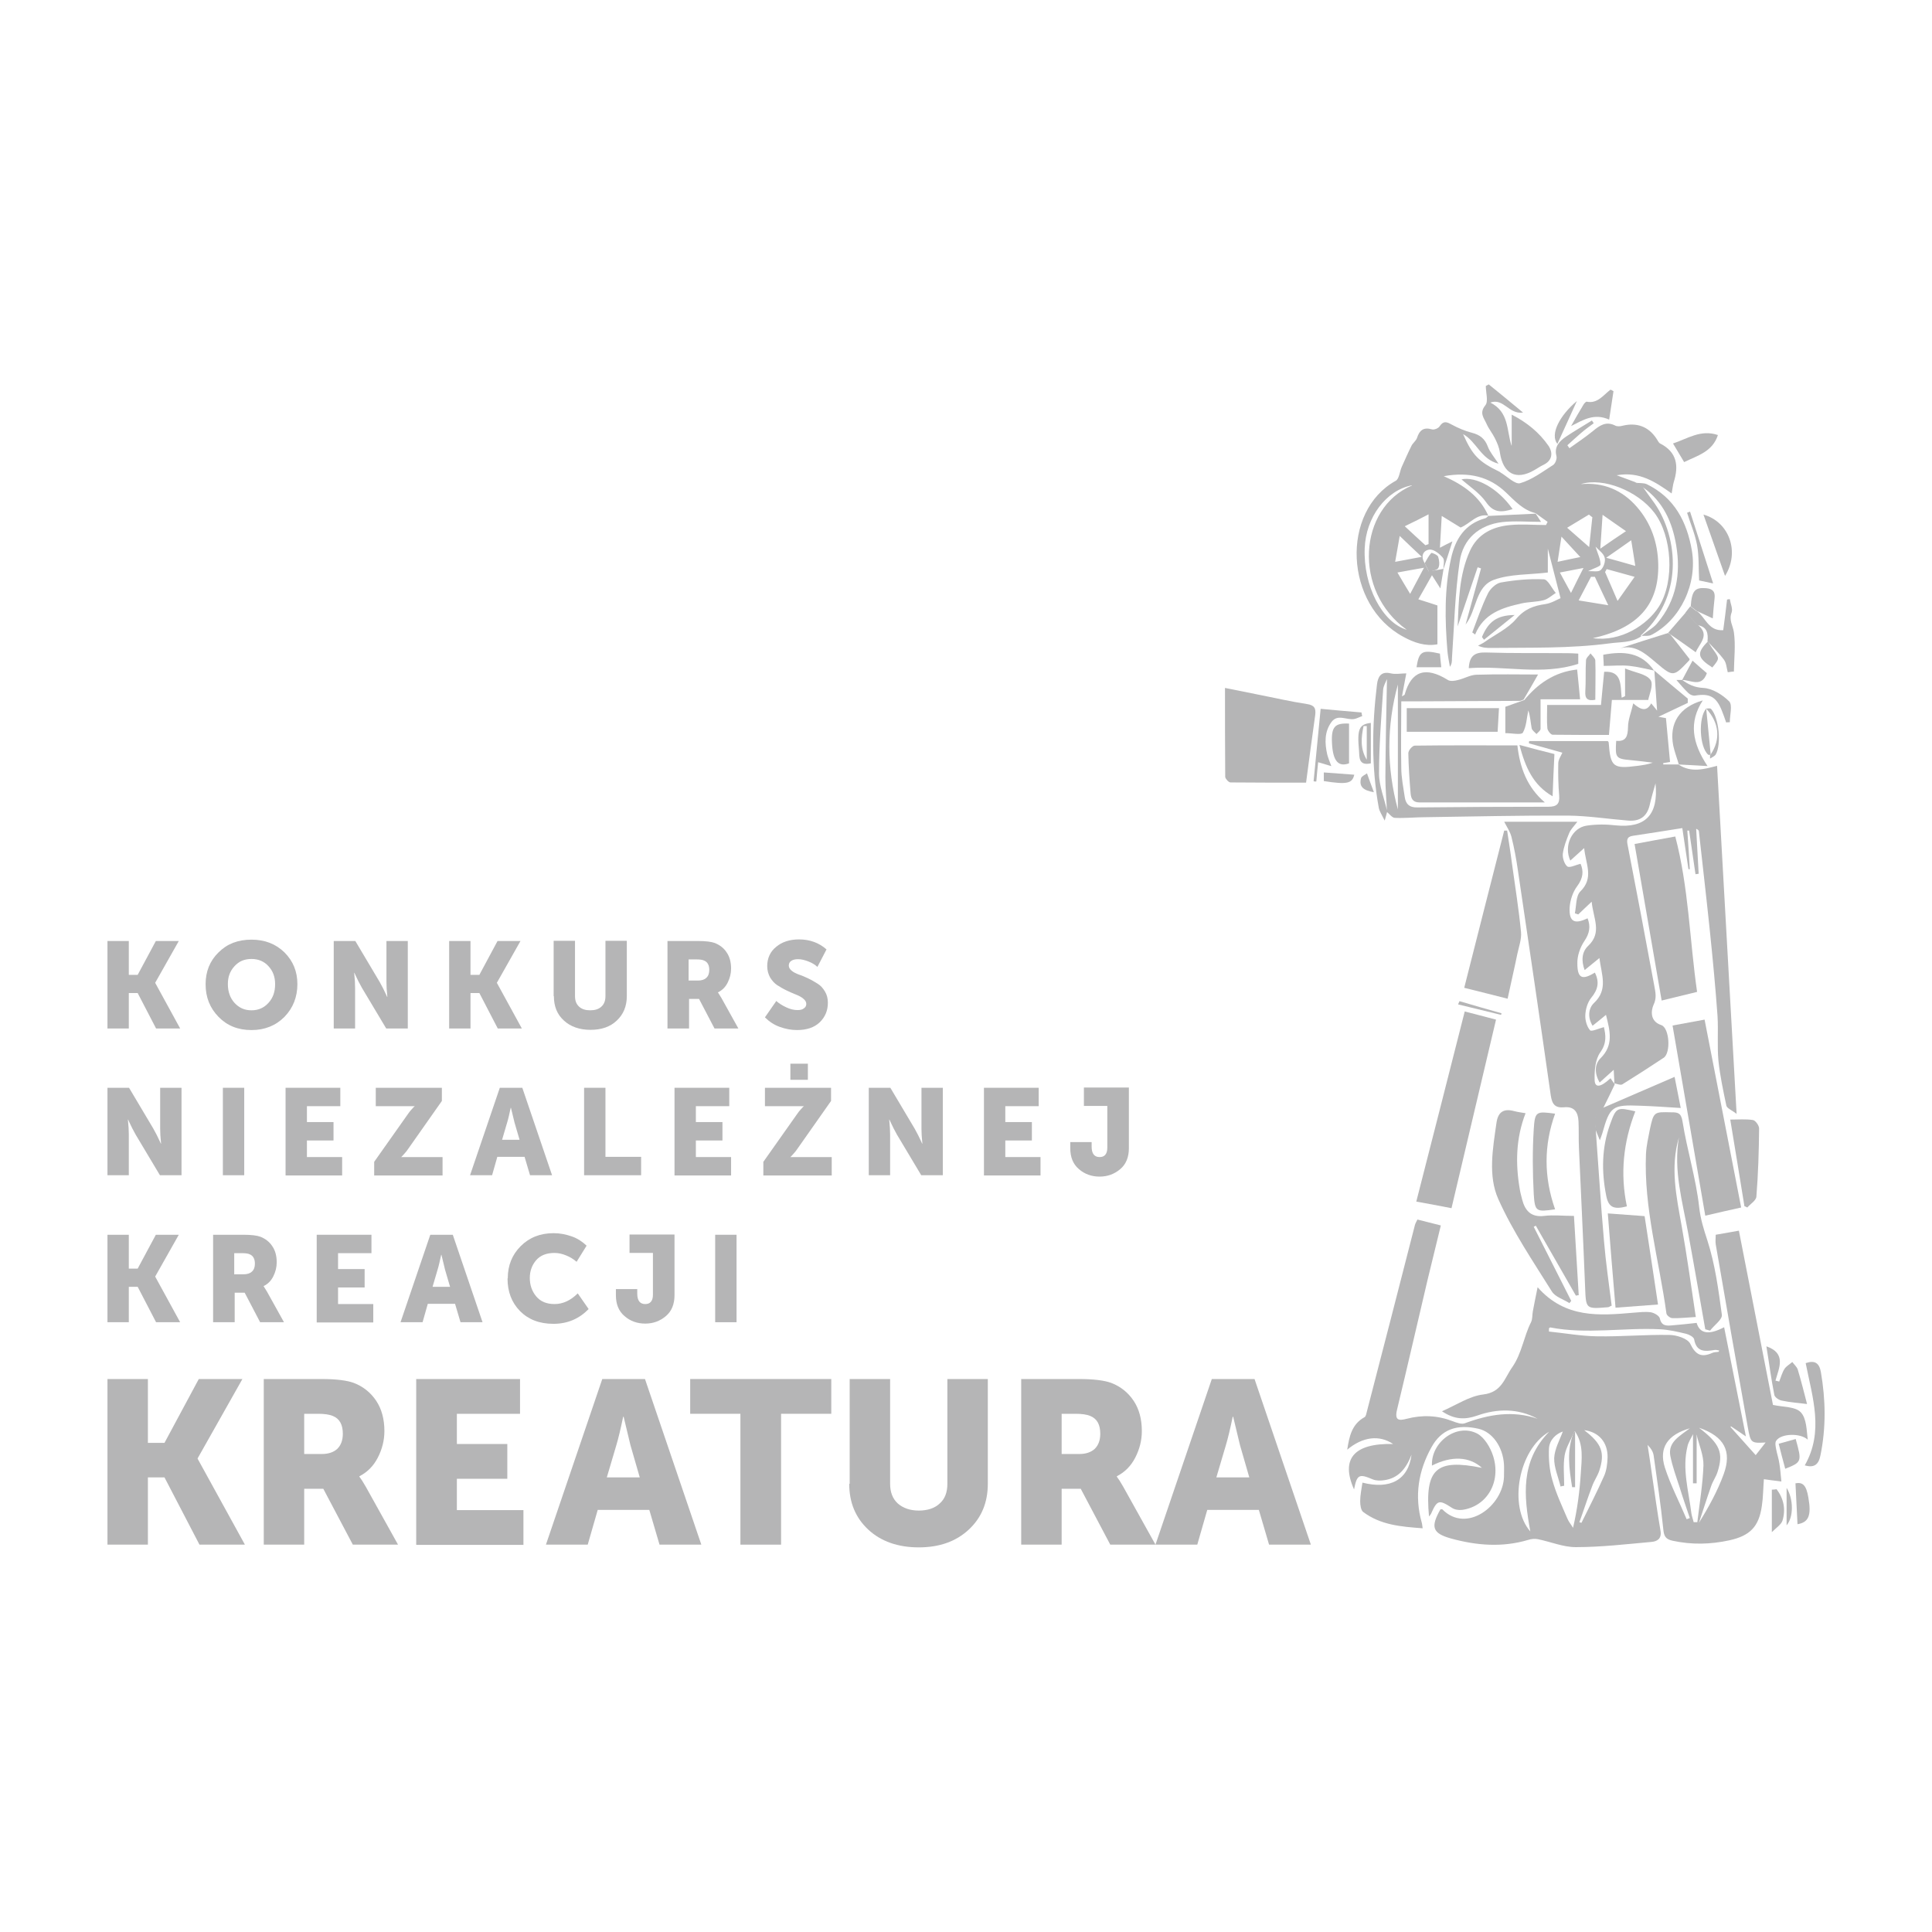 <?xml version="1.0" encoding="UTF-8"?>
<svg xmlns="http://www.w3.org/2000/svg" id="Layer_1" data-name="Layer 1" viewBox="0 0 85.04 85.04">
  <defs>
    <style>
      .cls-1 {
        fill: #b5b5b6;
      }
    </style>
  </defs>
  <g>
    <path class="cls-1" d="M4.73,67.99v-7.29h1.78v2.81h.73l1.51-2.81h1.92l-1.97,3.49v.02l2.08,3.78h-2l-1.54-2.96h-.73v2.96h-1.78Z"></path>
    <path class="cls-1" d="M11.61,67.99v-7.29h2.54c.65,0,1.12,.06,1.42,.17,.42,.16,.75,.43,.99,.79,.24,.36,.36,.81,.36,1.33,0,.41-.1,.8-.29,1.17-.19,.37-.46,.64-.81,.82v.02c.07,.09,.16,.23,.28,.44l1.42,2.55h-1.99l-1.3-2.46h-.84v2.46h-1.78Zm1.78-3.99h.78c.29,0,.52-.08,.68-.23,.16-.16,.24-.38,.24-.66,0-.4-.14-.66-.43-.78-.16-.07-.38-.1-.67-.1h-.6v1.77Z"></path>
    <path class="cls-1" d="M18.32,67.99v-7.29h4.57v1.53h-2.78v1.33h2.22v1.53h-2.22v1.38h2.93v1.53h-4.71Z"></path>
    <path class="cls-1" d="M24.03,67.99l2.48-7.29h1.88l2.48,7.29h-1.84l-.45-1.53h-2.27l-.44,1.53h-1.84Zm2.69-2.96h1.44l-.41-1.42-.3-1.25h-.02c-.11,.53-.21,.95-.3,1.25l-.42,1.42Z"></path>
    <path class="cls-1" d="M32.59,67.99v-5.76h-2.21v-1.53h6.21v1.53h-2.21v5.76h-1.78Z"></path>
    <path class="cls-1" d="M37.4,65.31v-4.61h1.78v4.61c0,.37,.11,.66,.34,.87,.23,.2,.54,.31,.92,.31s.7-.1,.92-.31c.23-.2,.34-.49,.34-.87v-4.61h1.78v4.61c0,.83-.28,1.5-.84,2.02-.56,.52-1.29,.78-2.2,.78s-1.66-.26-2.22-.78c-.56-.52-.84-1.19-.84-2.02Z"></path>
    <path class="cls-1" d="M44.95,67.99v-7.29h2.54c.65,0,1.12,.06,1.42,.17,.42,.16,.75,.43,.99,.79,.24,.36,.36,.81,.36,1.33,0,.41-.1,.8-.29,1.17-.19,.37-.46,.64-.81,.82v.02c.07,.09,.16,.23,.28,.44l1.42,2.55h-1.99l-1.3-2.46h-.84v2.46h-1.78Zm1.78-3.99h.78c.29,0,.52-.08,.68-.23,.16-.16,.24-.38,.24-.66,0-.4-.14-.66-.43-.78-.16-.07-.38-.1-.67-.1h-.6v1.77Z"></path>
    <path class="cls-1" d="M50.86,67.99l2.48-7.29h1.88l2.48,7.29h-1.84l-.45-1.53h-2.27l-.44,1.53h-1.84Zm2.69-2.96h1.44l-.41-1.42-.3-1.25h-.02c-.11,.53-.21,.95-.3,1.25l-.42,1.42Z"></path>
  </g>
  <g>
    <path class="cls-1" d="M4.73,45.27v-3.85h.94v1.49h.39l.8-1.49h1.01l-1.04,1.84h0s1.1,2.01,1.1,2.01h-1.06l-.81-1.56h-.39v1.56h-.94Z"></path>
    <path class="cls-1" d="M9.05,43.32c0-.56,.19-1.03,.57-1.4,.38-.38,.86-.56,1.45-.56s1.07,.19,1.45,.56c.38,.38,.57,.84,.57,1.4s-.19,1.05-.57,1.44c-.38,.38-.86,.58-1.45,.58s-1.07-.19-1.45-.58-.57-.86-.57-1.44Zm.98,0c0,.33,.1,.61,.29,.82,.2,.22,.44,.33,.75,.33s.55-.11,.75-.33c.2-.22,.29-.49,.29-.82s-.1-.58-.29-.79-.44-.32-.75-.32-.55,.1-.75,.32-.29,.47-.29,.79Z"></path>
    <path class="cls-1" d="M14.69,45.27v-3.85h.95l1.07,1.8c.04,.08,.09,.17,.15,.28,.05,.11,.1,.2,.13,.27l.05,.11h.01c-.03-.28-.04-.5-.04-.66v-1.8h.94v3.85h-.95l-1.07-1.79c-.04-.08-.09-.17-.15-.28-.05-.11-.1-.2-.13-.27l-.05-.11h-.01c.03,.28,.04,.5,.04,.66v1.79h-.94Z"></path>
    <path class="cls-1" d="M19.77,45.27v-3.85h.94v1.49h.39l.8-1.49h1.01l-1.04,1.84h0s1.1,2.01,1.1,2.01h-1.06l-.81-1.56h-.39v1.56h-.94Z"></path>
    <path class="cls-1" d="M24.37,43.85v-2.44h.94v2.44c0,.2,.06,.35,.18,.46,.12,.11,.28,.16,.49,.16s.37-.05,.49-.16,.18-.26,.18-.46v-2.44h.94v2.44c0,.44-.15,.8-.44,1.07-.29,.28-.68,.41-1.16,.41s-.88-.14-1.17-.41c-.3-.27-.44-.63-.44-1.07Z"></path>
    <path class="cls-1" d="M29.38,45.27v-3.85h1.34c.34,0,.59,.03,.75,.09,.22,.09,.4,.23,.52,.42,.13,.19,.19,.43,.19,.7,0,.22-.05,.42-.15,.62-.1,.2-.24,.34-.43,.43h0c.04,.06,.08,.13,.15,.24l.75,1.35h-1.05l-.68-1.3h-.44v1.3h-.94Zm.94-2.11h.41c.15,0,.28-.04,.36-.12,.09-.08,.13-.2,.13-.35,0-.21-.08-.35-.23-.41-.08-.04-.2-.05-.36-.05h-.32v.94Z"></path>
    <path class="cls-1" d="M33.67,44.78l.5-.72c.12,.11,.27,.2,.44,.28,.17,.08,.33,.12,.49,.12,.13,0,.22-.02,.29-.08,.07-.05,.1-.11,.1-.19s-.04-.16-.13-.23c-.08-.07-.19-.13-.32-.18-.13-.05-.26-.11-.41-.18s-.28-.15-.41-.23c-.13-.08-.23-.2-.32-.34-.08-.15-.13-.31-.13-.5,0-.35,.13-.64,.39-.85,.26-.22,.6-.33,1.01-.33,.48,0,.88,.15,1.21,.44l-.4,.77c-.11-.1-.24-.18-.4-.24-.15-.06-.31-.1-.45-.1-.14,0-.24,.03-.31,.08-.07,.05-.1,.12-.1,.2s.04,.16,.13,.23c.08,.07,.19,.12,.32,.17,.13,.04,.26,.1,.41,.17s.28,.15,.41,.23c.13,.08,.23,.19,.32,.34s.13,.31,.13,.5c0,.34-.12,.63-.36,.86-.24,.23-.58,.34-1,.34-.26,0-.51-.05-.76-.14-.25-.09-.46-.23-.64-.41Z"></path>
    <path class="cls-1" d="M4.73,51.73v-3.85h.95l1.07,1.8c.04,.08,.09,.17,.15,.28,.05,.11,.1,.2,.13,.27l.05,.11h.01c-.03-.28-.04-.5-.04-.66v-1.8h.94v3.85h-.95l-1.07-1.79c-.04-.08-.09-.17-.15-.28-.05-.11-.1-.2-.13-.27l-.05-.11h-.01c.03,.28,.04,.5,.04,.66v1.79h-.94Z"></path>
    <path class="cls-1" d="M9.81,51.73v-3.85h.94v3.85h-.94Z"></path>
    <path class="cls-1" d="M12.57,51.73v-3.85h2.41v.81h-1.47v.7h1.17v.81h-1.17v.73h1.55v.81h-2.49Z"></path>
    <path class="cls-1" d="M16.47,51.73v-.59l1.49-2.11c.05-.07,.1-.14,.15-.19s.09-.1,.11-.12l.04-.03h0c-.08,0-.18,0-.3,0h-1.42v-.81h2.91v.58l-1.49,2.12c-.05,.07-.1,.14-.15,.19-.05,.06-.09,.1-.11,.12l-.04,.04h0c.08,0,.18,0,.3,0h1.52v.81h-3.01Z"></path>
    <path class="cls-1" d="M20.69,51.73l1.31-3.85h.99l1.31,3.85h-.97l-.24-.81h-1.2l-.23,.81h-.97Zm1.42-1.56h.76l-.22-.75-.16-.66h-.01c-.06,.28-.11,.5-.16,.66l-.22,.75Z"></path>
    <path class="cls-1" d="M25.71,51.73v-3.85h.94v3.04h1.57v.81h-2.52Z"></path>
    <path class="cls-1" d="M29.69,51.73v-3.85h2.41v.81h-1.47v.7h1.17v.81h-1.17v.73h1.55v.81h-2.49Z"></path>
    <path class="cls-1" d="M33.6,51.73v-.59l1.49-2.11c.05-.07,.1-.14,.15-.19s.09-.1,.11-.12l.04-.03h0c-.08,0-.18,0-.3,0h-1.42v-.81h2.91v.58l-1.49,2.12c-.05,.07-.1,.14-.15,.19-.05,.06-.09,.1-.11,.12l-.04,.04h0c.08,0,.18,0,.3,0h1.52v.81h-3.01Zm1.19-4.2v-.71h.77v.71h-.77Z"></path>
    <path class="cls-1" d="M38.24,51.73v-3.85h.95l1.07,1.8c.04,.08,.09,.17,.15,.28,.05,.11,.1,.2,.13,.27l.05,.11h.01c-.03-.28-.04-.5-.04-.66v-1.8h.94v3.85h-.95l-1.07-1.79c-.04-.08-.09-.17-.15-.28-.05-.11-.1-.2-.13-.27l-.05-.11h-.01c.03,.28,.04,.5,.04,.66v1.79h-.94Z"></path>
    <path class="cls-1" d="M43.31,51.73v-3.85h2.41v.81h-1.47v.7h1.17v.81h-1.17v.73h1.55v.81h-2.49Z"></path>
    <path class="cls-1" d="M47.11,50.55v-.28h.94v.2c0,.31,.12,.46,.35,.46,.11,0,.19-.03,.25-.1s.09-.17,.09-.31v-1.84h-1.03v-.81h1.98v2.67c0,.4-.13,.71-.38,.92-.26,.22-.56,.33-.91,.33s-.66-.11-.91-.33c-.26-.22-.38-.53-.38-.92Z"></path>
    <path class="cls-1" d="M4.73,58.2v-3.85h.94v1.49h.39l.8-1.49h1.01l-1.04,1.84h0s1.1,2.01,1.1,2.01h-1.06l-.81-1.56h-.39v1.56h-.94Z"></path>
    <path class="cls-1" d="M9.38,58.2v-3.85h1.34c.34,0,.59,.03,.75,.09,.22,.09,.4,.23,.52,.42,.13,.19,.19,.43,.19,.7,0,.22-.05,.42-.15,.62-.1,.2-.24,.34-.43,.43h0c.04,.06,.08,.13,.15,.24l.75,1.35h-1.05l-.68-1.3h-.44v1.3h-.94Zm.94-2.11h.41c.15,0,.28-.04,.36-.12,.09-.08,.13-.2,.13-.35,0-.21-.08-.35-.23-.41-.08-.04-.2-.05-.36-.05h-.32v.94Z"></path>
    <path class="cls-1" d="M13.94,58.2v-3.85h2.41v.81h-1.47v.7h1.17v.81h-1.17v.73h1.55v.81h-2.49Z"></path>
    <path class="cls-1" d="M17.63,58.2l1.31-3.85h.99l1.31,3.85h-.97l-.24-.81h-1.2l-.23,.81h-.97Zm1.42-1.56h.76l-.22-.75-.16-.66h-.01c-.06,.28-.11,.5-.16,.66l-.22,.75Z"></path>
    <path class="cls-1" d="M22.35,56.27c0-.57,.19-1.04,.57-1.42,.38-.38,.86-.57,1.45-.57,.27,0,.53,.05,.79,.14s.47,.23,.66,.41l-.44,.71c-.13-.11-.28-.21-.46-.28-.17-.07-.34-.11-.51-.11-.36,0-.63,.11-.81,.32s-.28,.47-.28,.78,.09,.58,.28,.81c.19,.23,.46,.34,.81,.34,.37,0,.71-.16,1.02-.47l.48,.69c-.42,.43-.93,.65-1.55,.65s-1.1-.19-1.47-.56c-.37-.38-.55-.85-.55-1.44Z"></path>
    <path class="cls-1" d="M27.11,57.02v-.28h.94v.2c0,.31,.12,.46,.35,.46,.11,0,.19-.03,.25-.1s.09-.17,.09-.31v-1.84h-1.03v-.81h1.98v2.67c0,.4-.13,.71-.38,.92-.26,.22-.56,.33-.91,.33s-.66-.11-.91-.33c-.26-.22-.38-.53-.38-.92Z"></path>
    <path class="cls-1" d="M31.48,58.2v-3.85h.94v3.85h-.94Z"></path>
  </g>
  <g>
    <path class="cls-1" d="M76.87,63.24c-.27-.18-.47-.32-.68-.46,0,.01-.01,.02-.02,.03,.38,.42,.76,.85,1.11,1.24,.13-.17,.29-.37,.47-.6,.06,.07,.04,.03,.03,.04-.71,.04-.72,.05-.85-.68-.48-2.68-.95-5.36-1.41-8.04-.02-.13,0-.26,0-.42,.33-.06,.64-.11,1.02-.18,.51,2.62,1.02,5.2,1.5,7.67,.46,.1,.98,.07,1.22,.32,.26,.27,.26,.79,.31,1.21-.32-.3-1.18-.28-1.39,.05-.06,.09-.02,.25,0,.37,.04,.21,.11,.41,.14,.62,.04,.24,.06,.48,.09,.8-.28-.03-.53-.07-.77-.1-.03,.38-.03,.79-.09,1.18-.13,.91-.52,1.31-1.43,1.51-.83,.18-1.65,.2-2.49,.02-.33-.07-.39-.21-.42-.53-.11-1.07-.27-2.14-.42-3.21-.02-.17-.12-.33-.27-.48,.07,.45,.14,.9,.2,1.35,.12,.81,.23,1.62,.37,2.43,.06,.35-.15,.47-.4,.49-1.11,.1-2.22,.23-3.33,.23-.56,0-1.11-.24-1.67-.35-.13-.03-.29-.01-.42,.03-1.14,.34-2.27,.25-3.4-.06-.82-.23-.91-.5-.47-1.28,.03,0,.08-.02,.09,0,1.06,1.07,2.67-.15,2.71-1.44,0-.18,.01-.36,0-.54-.05-.78-.51-1.43-1.12-1.57-.96-.22-1.64,.03-2.07,.81-.58,1.04-.76,2.15-.43,3.32,.02,.06,.02,.13,.04,.25-.94-.07-1.85-.14-2.62-.72-.1-.08-.13-.31-.13-.47,0-.27,.06-.54,.1-.82,1.21,.31,2.02-.11,2.16-1.23-.25,.65-.6,1.03-1.18,1.12-.17,.03-.37,.03-.52-.03-.61-.26-.7-.22-.83,.44-.6-1.35,0-2.04,1.72-2-.61-.41-1.34-.32-2.02,.25,.09-.58,.2-1.12,.76-1.43,.06-.03,.08-.15,.1-.23,.71-2.74,1.42-5.49,2.12-8.23,.02-.08,.07-.15,.11-.24,.33,.08,.64,.16,1.03,.26-.2,.81-.39,1.59-.58,2.38-.45,1.91-.89,3.83-1.35,5.74-.11,.47,.09,.48,.43,.39,.69-.18,1.36-.15,2.03,.11,.16,.06,.37,.14,.52,.09,1.05-.39,2.11-.58,3.21-.2-.87-.47-1.78-.45-2.66-.14-.52,.18-.98,.19-1.55-.19,.64-.28,1.21-.67,1.82-.74,.82-.1,.93-.72,1.28-1.21,.42-.61,.5-1.34,.82-1.97,.07-.14,.05-.32,.08-.48,.06-.31,.12-.63,.21-1.06,1.22,1.38,2.72,1.25,4.23,1.12,.25-.02,.5-.05,.74-.02,.15,.02,.38,.15,.41,.27,.07,.33,.28,.33,.52,.31,.37-.03,.74-.07,1.1-.11q.21,.72,1.21,.19c.32,1.6,.63,3.17,.96,4.81Zm-2.35-.11c-.08,.17-.2,.34-.24,.52-.25,1,.05,1.98,.17,2.97,.02,.13,.07,.25,.1,.38,.05,0,.11,0,.16,0,.1-.83,.24-1.67,.27-2.5,.01-.44-.19-.89-.3-1.34-.05,0-.1-.01-.16-.02Zm-5.24-.08c-.14,.34-.35,.66-.41,1.01-.07,.44-.02,.89-.02,1.34-.05,0-.1,.02-.16,.03-.1-.42-.29-.84-.28-1.25,.02-.41,.25-.81,.38-1.17-.29,.1-.59,.36-.61,.75-.02,.46,.02,.95,.15,1.39,.16,.58,.42,1.13,.66,1.69,.06,.15,.17,.27,.25,.41,.19-.82,.29-1.6,.34-2.38,.04-.63,.14-1.28-.25-1.86-.02,0-.04,.01-.05,.03Zm6.37-3.54s.01-.04,.02-.07c-.06,0-.13-.03-.19-.02-.42,.07-.81,.11-.91-.47-.02-.1-.22-.21-.35-.24-.38-.09-.76-.18-1.15-.2-1.61-.08-3.23,.23-4.83-.08-.02,0-.04,.02-.06,.04,0,.05,0,.09,0,.14,.7,.07,1.41,.2,2.11,.21,1.06,.02,2.13-.08,3.19-.06,.32,0,.81,.16,.92,.39,.24,.5,.5,.61,.97,.4,.08-.04,.19-.03,.28-.05Zm-7.46,3.51c-1.36,.79-1.8,3.29-.83,4.39-.29-1.57-.44-3.1,.83-4.39Zm1.32,3.98s.06,.02,.1,.03c.34-.69,.69-1.37,1-2.07,.11-.25,.14-.54,.15-.81,.01-.67-.39-1.12-1.03-1.2,.77,.59,.93,.99,.66,1.8-.08,.23-.23,.44-.31,.67-.2,.52-.37,1.06-.56,1.58Zm4.73-.13s.09-.03,.14-.05c-.15-.45-.31-.9-.45-1.36-.15-.46-.32-.92-.41-1.39-.1-.59,.4-.85,.86-1.2-.98,.28-1.37,.86-1.1,1.72,.25,.78,.64,1.52,.96,2.28Zm.55-4.02c.92,.7,1.08,1.1,.81,1.94-.07,.22-.21,.41-.28,.62-.19,.54-.36,1.08-.54,1.62,.43-.69,.82-1.4,1.09-2.14,.37-1.01,.03-1.66-1.07-2.04Z"></path>
    <path class="cls-1" d="M72.24,28.01c-.43,.29-.91,.24-1.4,.31-1.74,.23-3.48,.18-5.22,.2-.17,0-.35,0-.56-.1,.1-.06,.21-.1,.3-.17,.47-.33,1.01-.58,1.37-1,.37-.44,.78-.59,1.29-.66,.27-.04,.52-.2,.67-.26-.2-.78-.37-1.44-.56-2.18v1.05c-.82,.1-1.65,.06-2.37,.32-.83,.3-.75,1.34-1.25,1.97,.23-.82,.45-1.65,.68-2.47-.05-.02-.1-.03-.15-.05-.29,.87-.59,1.74-.88,2.6,.05-1.12,.06-2.26,.54-3.32,.34-.75,1-1.07,1.78-1.14,.52-.05,1.04,0,1.57,0,.02-.05,.05-.09,.07-.14-.18-.13-.35-.25-.53-.38h.01c-.55-.13-.91-.53-1.31-.91-.73-.7-1.63-.92-2.74-.72,.91,.4,1.59,.91,1.96,1.74h.02c-.53-.11-.81,.35-1.24,.52-.23-.14-.49-.3-.83-.51-.03,.51-.05,.91-.08,1.4,.2-.11,.33-.17,.55-.28-.15,.47-.27,.85-.4,1.24,0-.18,.07-.41-.02-.52-.14-.17-.39-.37-.58-.36-.28,.03-.41,.28-.23,.58,.06,.13,.13,.26,.19,.38,.22-.04,.43-.07,.65-.11-.04,.25-.08,.51-.14,.86-.14-.22-.22-.35-.37-.58-.21,.37-.38,.68-.6,1.06,.33,.1,.59,.19,.84,.27v1.71c-.52,.1-1.03-.07-1.5-.33-2.59-1.39-2.77-5.52-.33-6.87,.15-.09,.17-.41,.26-.61,.14-.31,.28-.63,.43-.93,.06-.12,.2-.22,.24-.34,.11-.34,.29-.49,.66-.38,.1,.03,.29-.05,.34-.14,.17-.25,.31-.19,.53-.07,.28,.15,.58,.28,.89,.36,.35,.09,.57,.26,.7,.61,.09,.24,.27,.45,.47,.75-.78-.19-.96-.97-1.56-1.3,.41,.93,.69,1.21,1.57,1.64,.03,.01,.06,.03,.08,.05,.29,.17,.64,.53,.86,.47,.52-.15,.98-.5,1.45-.8,.1-.06,.18-.28,.15-.39-.11-.42,.13-.66,.42-.86,.37-.25,.76-.47,1.14-.71,.03,.04,.05,.08,.08,.12-.2,.15-.4,.29-.58,.45-.2,.17-.39,.35-.58,.52,.03,.04,.06,.08,.09,.13,.35-.25,.71-.49,1.04-.76,.29-.24,.57-.44,.97-.24,.09,.05,.22,.04,.33,.01,.62-.15,1.13,.03,1.48,.55,.06,.08,.1,.19,.17,.23,.75,.38,.83,.99,.6,1.71-.04,.14-.05,.29-.09,.49-.71-.5-1.41-.98-2.42-.8,.33,.12,.57,.21,.81,.3,.11,.07,.23,.14,.34,.21,.14,.2,.27,.39,.42,.59,1.08,1.42,1.47,4.11-.44,5.89-.02,.02-.05,.04-.07,.07Zm-2.12,.08c1.21,.17,2.38-.57,2.9-1.39,.71-1.13,.57-3.12-.2-4.13-.73-.96-2.25-1.57-3.24-1.26,1-.09,1.82,.26,2.46,.99,.63,.72,.93,1.58,.95,2.53,.04,1.76-.87,2.82-2.88,3.26Zm-7.97-6.73c-1.14,.22-2.03,1.41-2.08,2.77-.07,1.65,.77,3.27,1.85,3.59-2.38-1.7-2.13-5.36,.23-6.35Zm-.31,1.81c.35,.32,.62,.58,.9,.83,.05-.02,.09-.03,.14-.05v-1.31c-.33,.17-.62,.32-1.04,.52Zm9.36,3.28c.27-.38,.48-.68,.75-1.06-.48-.13-.85-.24-1.23-.34-.02,.04-.05,.09-.07,.13,.17,.38,.33,.77,.55,1.27Zm-1.7-.02c.43,.07,.79,.13,1.29,.21-.25-.52-.42-.89-.59-1.25-.06,0-.11,0-.17,0-.16,.31-.32,.61-.54,1.03Zm2.07-3.05c-.37-.26-.65-.45-1.03-.72-.04,.55-.06,.95-.1,1.49,.43-.3,.72-.5,1.13-.77Zm-1.49-.62s-.1-.07-.14-.11c-.3,.18-.6,.36-.96,.58,.34,.3,.6,.53,.97,.85,.06-.54,.1-.93,.14-1.32Zm1.72,1.02c-.39,.28-.7,.49-1.1,.77,.48,.13,.83,.23,1.28,.36-.06-.4-.11-.69-.18-1.13Zm-9.22,.73c-.36-.34-.62-.58-.97-.92-.07,.43-.13,.73-.2,1.14,.41-.08,.72-.13,1.17-.22Zm.1,.48c-.47,.08-.78,.14-1.17,.21,.19,.33,.35,.59,.56,.94,.22-.41,.38-.72,.61-1.15Zm5.88-.26c.37-.08,.64-.14,1-.21-.29-.31-.51-.55-.83-.9-.07,.44-.11,.73-.17,1.11Zm.59,1.37c.21-.43,.35-.71,.55-1.1-.4,.08-.68,.13-1.04,.2,.17,.31,.29,.54,.49,.9Zm.74-.96c.21-.01,.46,.05,.57-.05,.13-.12,.22-.39,.17-.55-.05-.19-.27-.33-.4-.48,.09,.3,.22,.55,.22,.79,0,.08-.31,.17-.55,.29Z"></path>
    <path class="cls-1" d="M71.06,47.71c0-.17-.02-.35-.03-.62-.25,.22-.42,.38-.62,.56-.23-.4-.23-.81,.05-1.08,.57-.57,.41-1.18,.23-1.9-.2,.17-.38,.31-.59,.48-.22-.36-.19-.76,.06-1,.63-.59,.34-1.22,.24-1.98-.24,.2-.43,.35-.65,.53-.15-.41-.13-.8,.16-1.07,.62-.59,.22-1.2,.15-1.94-.26,.24-.42,.4-.59,.56-.05-.02-.1-.03-.15-.05,.07-.33,.04-.76,.24-.96,.61-.6,.24-1.19,.17-1.91-.26,.23-.43,.39-.61,.55-.3-.65,.07-1.45,.73-1.54,.42-.06,.85-.06,1.27-.01,1.3,.13,1.89-.46,1.75-1.85-.1,.36-.19,.66-.26,.97-.12,.5-.44,.71-.94,.67-.88-.07-1.76-.21-2.65-.22-2.09-.01-4.17,.04-6.26,.07-.45,0-.9,.05-1.36,.03-.12,0-.24-.17-.35-.26-.02-.51-.07-1.01-.07-1.52,.01-1.45,.04-2.91,.07-4.33-.05,.13-.16,.3-.17,.48-.08,1.22-.18,2.45-.18,3.67,0,.56,.24,1.12,.36,1.68-.02,.09-.05,.18-.11,.4-.13-.26-.23-.41-.26-.56-.33-1.81-.3-3.62-.08-5.43,.04-.33,.17-.6,.61-.49,.21,.05,.45,0,.68,0-.06,.33-.12,.65-.19,1.01,.08-.05,.12-.06,.12-.08,.29-1.04,.92-1.25,1.9-.64,.11,.07,.31,.04,.45,0,.27-.06,.53-.22,.8-.23,.94-.03,1.89-.01,2.72-.01-.18,.32-.41,.72-.64,1.11,0,0,.01-.01,.01-.01-.06,.02-.12,.06-.18,.06-1.46,0-2.92,.02-4.37,.02-.24,0-.49,0-.84,0,0,1.01-.02,1.97,0,2.93,0,.42,.09,.85,.15,1.27,.04,.32,.21,.48,.56,.47,1.92-.02,3.85-.03,5.77-.03,.36,0,.5-.12,.47-.49-.04-.47-.05-.95-.04-1.42,0-.16,.11-.31,.18-.47-.42-.12-.94-.26-1.47-.41,0-.03,0-.07,.01-.1h3.46s.04,.04,.04,.07c.08,1.07,.19,1.16,1.27,1.02,.22-.03,.45-.06,.67-.14-.32-.04-.64-.08-.96-.11-.67-.06-.7-.1-.65-.85,.44,.04,.51-.21,.52-.6,0-.33,.14-.65,.23-1.05,.33,.29,.59,.38,.79,0,.08,.1,.14,.16,.26,.32-.05-.66-.08-1.22-.12-1.77h-.01c.49,.42,.99,.83,1.48,1.24,0,.06,0,.13,0,.19-.43,.2-.86,.41-1.29,.61,.09,.02,.24,.04,.33,.06,.06,.64,.12,1.27,.18,1.93-.02,0-.16,.03-.3,.05,0,.02,0,.04,0,.06h.67c.56,.38,1.15,.2,1.7,.06,.28,5.06,.57,10.11,.86,15.32-.2-.16-.42-.24-.45-.36-.14-.66-.28-1.32-.35-1.98-.06-.65,0-1.32-.04-1.97-.09-1.26-.21-2.51-.34-3.77-.15-1.45-.32-2.9-.48-4.35,0-.04-.03-.08-.12-.12,.04,.66,.07,1.32,.11,1.98l-.14,.02c-.09-.64-.19-1.28-.28-1.92-.03,0-.06,0-.08,0,.04,.57,.08,1.13,.11,1.7-.02,0-.04,0-.06,0-.09-.61-.18-1.21-.27-1.81-.74,.12-1.46,.23-2.18,.34-.28,.04-.27,.21-.22,.44,.4,2.06,.79,4.12,1.17,6.18,.05,.28,.11,.52-.04,.83-.1,.23-.17,.71,.34,.88,.37,.12,.43,1.23,.11,1.44-.6,.4-1.21,.79-1.82,1.17-.08,.05-.25-.03-.38-.05,0,0,0,.01,0,.01Zm-9.53-17.58c-.5,1.82-.5,3.66,0,5.5v-5.5Z"></path>
    <path class="cls-1" d="M70.24,49.74c.12,1.62,.22,3.24,.36,4.86,.08,.96,.22,1.92,.34,2.87-.08,.03-.12,.07-.17,.07-.98,.08-.96,.08-1-.9-.08-2.04-.18-4.07-.27-6.11-.02-.39,0-.79-.02-1.18-.02-.4-.19-.66-.64-.61-.38,.03-.52-.12-.58-.52-.47-3.31-.96-6.62-1.45-9.93-.07-.49-.16-.97-.28-1.45-.06-.24-.21-.45-.32-.67h3.22c-.15,.2-.29,.33-.36,.5-.12,.29-.24,.6-.28,.91-.02,.18,.07,.46,.2,.56,.11,.07,.37-.07,.58-.12,.14,.32,.12,.63-.15,.99-.19,.25-.31,.62-.33,.94-.03,.62,.21,.75,.79,.47,.14,.36,.09,.66-.14,1-.19,.28-.32,.66-.31,.99,0,.66,.22,.74,.77,.4,.21,.41,.14,.75-.16,1.11-.16,.2-.25,.5-.26,.77-.01,.22,.07,.5,.21,.66,.06,.07,.38-.08,.61-.14,.08,.36,.13,.7-.16,1.11-.22,.31-.26,.79-.25,1.2,0,.37,.25,.36,.7-.06,.06,.09,.12,.18,.19,.27,0,0,0-.01,0-.01-.17,.36-.34,.71-.52,1.07-.43,.22-.35,.6-.3,.97Z"></path>
    <path class="cls-1" d="M74.65,57.97c-.39,.02-.72,.06-1.04,.05-.09,0-.25-.12-.26-.21-.32-2.34-1-4.63-.9-7.02,.02-.36,.1-.71,.17-1.07,.17-.79,.18-.78,.95-.76,.28,0,.43,.02,.49,.41,.2,1.26,.59,2.49,.73,3.75,.06,.54,.2,.98,.36,1.47,.34,1.05,.49,2.17,.64,3.28,.03,.21-.34,.46-.52,.7-.07-.02-.14-.04-.21-.06-.25-1.41-.49-2.81-.75-4.22-.25-1.39-.66-2.77-.41-4.22-.39,1.32-.11,2.6,.12,3.89,.23,1.29,.41,2.59,.62,3.99Z"></path>
    <path class="cls-1" d="M57.49,34.45c-1.14,0-2.23,0-3.33-.01-.08,0-.22-.16-.23-.24-.01-1.28-.01-2.55-.01-3.92,.53,.11,.99,.2,1.44,.29,.72,.14,1.44,.31,2.17,.42,.33,.05,.4,.19,.36,.49-.14,.99-.27,1.98-.4,2.96Z"></path>
    <path class="cls-1" d="M68,35.32c-1.84,0-3.68,0-5.52,0-.3,0-.37-.18-.39-.4-.05-.59-.09-1.18-.1-1.77,0-.12,.18-.33,.28-.33,1.49-.02,2.99-.01,4.52-.01,.11,.97,.42,1.84,1.21,2.51Z"></path>
    <path class="cls-1" d="M75.03,44.88c.54,2.79,1.07,5.51,1.61,8.27-.53,.12-1.04,.23-1.58,.36-.48-2.81-.96-5.57-1.44-8.37,.49-.09,.93-.17,1.41-.26Z"></path>
    <path class="cls-1" d="M64.47,44.52c.47,.12,.88,.23,1.38,.36-.65,2.75-1.3,5.5-1.96,8.3-.53-.1-1.03-.2-1.55-.29,.72-2.81,1.42-5.56,2.13-8.36Z"></path>
    <path class="cls-1" d="M71.95,37.15c.59-.11,1.17-.22,1.79-.33,.59,2.24,.63,4.54,.96,6.84-.52,.13-1,.24-1.56,.38-.4-2.3-.79-4.57-1.19-6.88Z"></path>
    <path class="cls-1" d="M69.36,57.02l-1.76-3.07-.09,.05c.55,1.09,1.1,2.17,1.65,3.26l-.08,.1c-.26-.17-.62-.27-.77-.51-.83-1.33-1.72-2.64-2.36-4.07-.46-1.03-.24-2.23-.08-3.36,.07-.48,.32-.64,.79-.51,.15,.04,.32,.06,.49,.09-.43,1.11-.45,2.23-.25,3.37,.02,.14,.07,.29,.1,.43,.13,.5,.4,.79,.97,.72,.4-.05,.82,0,1.31,0,.07,1.18,.14,2.34,.21,3.49-.04,0-.08,.01-.12,.02Z"></path>
    <path class="cls-1" d="M66.34,36.57c.07,.48,.15,.95,.21,1.43,.14,1.01,.3,2.01,.4,3.02,.03,.31-.09,.64-.16,.96-.13,.64-.28,1.27-.43,1.98-.66-.17-1.27-.32-1.91-.48,.59-2.32,1.17-4.62,1.76-6.92h.14Z"></path>
    <path class="cls-1" d="M62.9,66.75c-.19-2.1,.31-2.55,2.33-2.14-.55-.5-1.33-.54-2.2-.1-.05-1.03,1.09-1.88,1.99-1.41,.32,.17,.58,.61,.7,.98,.37,1.15-.27,2.23-1.36,2.38-.15,.02-.33-.01-.45-.09-.57-.37-.65-.35-.92,.26-.02,.04-.05,.07-.09,.12Z"></path>
    <path class="cls-1" d="M71.11,57.56c-.12-1.4-.23-2.73-.34-4.15,.54,.04,1.06,.08,1.62,.12,.2,1.29,.39,2.56,.59,3.89-.64,.05-1.23,.09-1.87,.14Z"></path>
    <path class="cls-1" d="M71.52,29.42c.45,.19,.94,.24,1.13,.51,.15,.21-.07,.68-.1,.88h-1.6c-.05,.56-.09,1.03-.13,1.54-.85,0-1.66,0-2.48-.01-.08,0-.22-.18-.23-.28-.03-.32-.01-.65-.01-1.03h2.37c.05-.52,.09-.98,.14-1.46,.8-.05,.71,.6,.77,1.14,.05-.02,.1-.04,.15-.07v-1.21Z"></path>
    <path class="cls-1" d="M66.54,19.6v-1.35c.68,.35,1.21,.79,1.61,1.36,.21,.3,.2,.66-.23,.86-.13,.06-.25,.15-.38,.22-.8,.47-1.38,.17-1.52-.77-.03-.22-.12-.43-.22-.63-.11-.22-.27-.41-.37-.64-.11-.25-.33-.47-.05-.81,.14-.17,.02-.56,.02-.85,.04-.02,.09-.05,.13-.07,.48,.39,.96,.78,1.51,1.24-.63,.09-.85-.65-1.44-.44,.83,.42,.71,1.21,.93,1.89Z"></path>
    <path class="cls-1" d="M65.92,32.21h-4v-1.04h4.06c-.02,.32-.04,.68-.06,1.04Z"></path>
    <path class="cls-1" d="M67.08,30.83c.6-.73,1.33-1.25,2.34-1.36,.04,.43,.09,.84,.13,1.31h-1.74c0,.47,0,.89,0,1.3,0,.08-.12,.16-.18,.23-.07-.08-.19-.16-.21-.25-.05-.26-.06-.53-.15-.79-.07,.33-.08,.7-.24,.98-.07,.11-.48,.02-.77,.02v-1.16c.3-.11,.57-.2,.84-.3,0,0-.01,.01-.01,.01Z"></path>
    <path class="cls-1" d="M72.24,28.01s.04-.05,.07-.07c.21-.17,.47-.3,.64-.51,.84-1,1.04-2.18,.83-3.43-.17-1.01-.57-1.92-1.45-2.54-.11-.07-.23-.14-.34-.21,.16,.02,.35,0,.49,.06,1.22,.59,1.77,1.65,1.99,2.92,.25,1.47-.5,3.05-1.77,3.71-.12,.07-.3,.04-.45,.05Z"></path>
    <path class="cls-1" d="M71.98,48.92c-.53,1.36-.67,2.75-.37,4.18-.57,.15-.81,.05-.91-.47-.21-1.06-.2-2.12,.17-3.14,.27-.76,.31-.76,1.12-.57Z"></path>
    <path class="cls-1" d="M64.8,27.85c.22-.58,.42-1.17,.69-1.72,.1-.21,.35-.45,.57-.49,.62-.11,1.26-.17,1.89-.14,.18,0,.35,.39,.53,.6-.18,.11-.34,.27-.54,.32-.31,.08-.65,.07-.97,.14-.85,.19-1.66,.44-2.04,1.37l-.12-.09Z"></path>
    <path class="cls-1" d="M76.78,53.07c-.2-1.25-.41-2.51-.62-3.79,.37,0,.69-.03,1,.02,.11,.02,.27,.24,.27,.37-.01,1-.04,2-.12,3-.01,.17-.26,.32-.4,.48-.05-.02-.09-.05-.14-.07Z"></path>
    <path class="cls-1" d="M64.65,29.41c.03-.55,.27-.7,.74-.69,1.2,.04,2.39,.02,3.59,.03,.16,0,.32,.01,.49,.02v.45c-1.6,.52-3.2,.07-4.81,.19Z"></path>
    <path class="cls-1" d="M68.45,53.23c-.83,.12-.89,.11-.94-.67-.05-.95-.06-1.9,0-2.85,.05-.8,.11-.8,.94-.69-.5,1.39-.5,2.79,0,4.21Z"></path>
    <path class="cls-1" d="M67.59,22.6c.07,.1,.13,.2,.24,.37-.61,0-1.16-.05-1.7,.01-1.03,.12-1.74,.75-1.88,1.74-.21,1.41-.24,2.84-.34,4.26,0,.12,0,.24-.09,.37-.04-.23-.09-.47-.11-.7-.11-1.36-.14-2.72,.16-4.07,.19-.86,.61-1.52,1.51-1.77,.05-.01,.09-.07,.14-.11,0,0-.02,.01-.02,.01,.7-.03,1.39-.07,2.09-.1h-.01Z"></path>
    <path class="cls-1" d="M70.24,49.74c-.05-.37-.13-.75,.3-.97,1.03-.45,2.07-.89,3.17-1.37,.09,.44,.17,.86,.27,1.37-.63-.04-1.21-.08-1.79-.1-1.22-.05-1.33,.03-1.66,1.21-.03,.09-.06,.18-.11,.31-.07-.17-.12-.3-.18-.44Z"></path>
    <path class="cls-1" d="M73.9,33.66c-.08-.28-.19-.56-.25-.84-.19-.99,.28-1.7,1.3-1.99-.62,.96-.47,1.87,.21,2.89-.47-.03-.87-.05-1.28-.07,0,0,.01,.01,.01,.01Z"></path>
    <path class="cls-1" d="M73.5,27.9c.29,.37,.58,.73,.87,1.11,0,.01,0,.05-.03,.07-.67,.71-.69,.73-1.43,.1-.51-.43-.99-.87-1.71-.61,.74-.24,1.49-.48,2.23-.71,.02,.02,.04,.03,.06,.05Z"></path>
    <path class="cls-1" d="M78.31,60.82c.08-.19,.13-.4,.24-.57,.08-.12,.23-.2,.34-.3,.08,.11,.2,.21,.24,.33,.16,.53,.29,1.06,.41,1.52-.34-.04-.73-.07-1.11-.15-.13-.02-.31-.15-.33-.25-.14-.7-.23-1.42-.35-2.14,.89,.31,.56,.94,.4,1.51,.05,.01,.11,.03,.16,.04Z"></path>
    <path class="cls-1" d="M74.69,26.9c.38,.27,.5,.88,1.16,.84,.06-.45,.12-.9,.17-1.35,.04,0,.08-.02,.12-.02,.03,.2,.14,.43,.08,.59-.13,.34,.06,.58,.1,.87,.08,.57,.01,1.15,0,1.73-.09,0-.18,.02-.27,.03-.05-.18-.06-.4-.16-.54-.22-.3-.49-.56-.74-.83h.01c.03-.33-.01-.63-.43-.7-.18-.19-.36-.38-.54-.56,.07-.09,.14-.18,.21-.27,.09,.07,.18,.14,.27,.21Z"></path>
    <path class="cls-1" d="M79.48,60c.41-.14,.6,0,.67,.4,.21,1.22,.23,2.44-.02,3.66-.08,.41-.28,.56-.69,.44,.85-1.49,.34-2.98,.04-4.5Z"></path>
    <path class="cls-1" d="M68.42,33.2c-.03,.65-.06,1.22-.08,1.85-.87-.5-1.2-1.29-1.46-2.26,.56,.15,1.05,.28,1.54,.4Z"></path>
    <path class="cls-1" d="M58.59,33.72c-.23-.07-.38-.11-.57-.17-.03,.31-.06,.58-.08,.85-.04,0-.08,0-.12-.01,.1-1.04,.2-2.08,.31-3.19,.62,.06,1.21,.11,1.8,.16,0,.05,.02,.1,.03,.16-.12,.04-.24,.11-.36,.13-.34,.05-.73-.24-1,.14-.31,.43-.29,.93-.18,1.42,.04,.15,.1,.3,.18,.51Z"></path>
    <path class="cls-1" d="M74.98,22.65c1.14,.32,1.61,1.65,.95,2.7-.32-.9-.62-1.77-.95-2.7Z"></path>
    <path class="cls-1" d="M75.62,19.14c-.24,.75-.9,.91-1.49,1.2-.17-.28-.32-.54-.49-.82,.64-.21,1.22-.63,1.98-.37Z"></path>
    <path class="cls-1" d="M74.21,26.96c.18,.19,.36,.38,.54,.56,.52,.44,.06,.79-.11,1.19-.39-.28-.77-.55-1.15-.81-.02-.02-.04-.04-.06-.05l.77-.89Z"></path>
    <path class="cls-1" d="M69.15,18.76c.18-.32,.36-.64,.55-.95,.03-.05,.1-.13,.14-.13,.48,.1,.73-.29,1.05-.53,.04,.02,.09,.04,.13,.07-.06,.4-.12,.79-.19,1.25-.67-.3-1.15,.02-1.69,.29Z"></path>
    <path class="cls-1" d="M59.38,33.6c-.47,.17-.71-.1-.75-.88-.04-.74,.13-.9,.75-.87v1.75Z"></path>
    <path class="cls-1" d="M74.03,29.92c.28,.2,.54,.34,.94,.36,.4,.02,.85,.3,1.14,.59,.16,.16,.03,.6,.03,.92-.05,0-.11,0-.16,.01-.06-.17-.12-.35-.19-.52-.25-.62-.54-.77-1.19-.66-.08,.01-.21-.04-.28-.11-.18-.17-.33-.35-.53-.58h.26Z"></path>
    <path class="cls-1" d="M74.69,26.9c-.09-.07-.18-.14-.27-.21,.05-.7,.19-.84,.68-.8,.3,.03,.4,.16,.37,.44-.03,.29-.06,.58-.08,.89-.24-.11-.47-.22-.69-.32Z"></path>
    <path class="cls-1" d="M72.83,29.52c-.36-.07-.73-.17-1.1-.21-.37-.04-.74,0-1.14,0,0-.19-.02-.33-.02-.49,.9-.17,1.7-.11,2.25,.72,0,0,.01-.01,.01-.01Z"></path>
    <path class="cls-1" d="M70.23,30.8c-.35,.07-.47-.05-.45-.36,.03-.46,0-.92,.03-1.37,0-.11,.13-.21,.2-.31,.07,.1,.2,.2,.21,.31,.02,.57,0,1.14,0,1.73Z"></path>
    <path class="cls-1" d="M79.03,65.29c.32-.06,.48,.08,.57,.64,.14,.79,0,1.08-.48,1.16-.03-.57-.06-1.15-.09-1.8Z"></path>
    <path class="cls-1" d="M78.29,63.55c.3-.08,.53-.15,.75-.21,.28,1,.27,1.02-.46,1.31-.1-.37-.2-.74-.29-1.11Z"></path>
    <path class="cls-1" d="M78.2,65.55c.31,.41,.41,.88,.26,1.38-.06,.18-.27,.31-.47,.51v-1.87c.07,0,.14-.01,.21-.02Z"></path>
    <path class="cls-1" d="M75.4,25.68c-.29-.06-.48-.1-.61-.13-.03-.54,0-1.05-.09-1.55-.09-.49-.29-.95-.44-1.43,.04-.02,.09-.03,.13-.05,.33,1.01,.65,2.03,1.01,3.14Z"></path>
    <path class="cls-1" d="M63.38,28.77c.02,.18,.03,.37,.06,.6h-1.09c.11-.7,.24-.78,1.03-.6Z"></path>
    <path class="cls-1" d="M60.34,33.6c-.55,.12-.5-.28-.52-.55-.09-.96,0-1.17,.52-1.23v1.78Zm-.18-1.64s-.09,0-.14,0c-.11,.51-.15,1.01,.14,1.48v-1.48Z"></path>
    <path class="cls-1" d="M74.04,29.94c.14-.27,.29-.54,.46-.86,.27,.24,.45,.4,.63,.55-.23,.66-.72,.29-1.1,.3,0,0,.01,.01,.01,.01Z"></path>
    <path class="cls-1" d="M75.29,33.22s-.08,.02-.1,0c-.39-.34-.44-1.63-.09-2.03,0,0,0-.01,0-.01,.07,.68,.13,1.36,.2,2.04,0,0,0,0,0,0Z"></path>
    <path class="cls-1" d="M65.23,28.04c.28-.67,.65-.96,1.44-.97-.45,.36-.9,.73-1.35,1.09-.03-.04-.06-.08-.09-.12Z"></path>
    <path class="cls-1" d="M68.55,19.54c-.33-.42,.09-1.24,.86-1.89-.31,.68-.56,1.24-.86,1.89Z"></path>
    <path class="cls-1" d="M58.27,34c.5,.04,.92,.07,1.34,.1-.09,.39-.32,.44-1.34,.28v-.38Z"></path>
    <path class="cls-1" d="M75.17,28.21c.08,.14,.16,.28,.26,.41,.26,.37,.26,.37-.06,.76-.67-.43-.7-.64-.18-1.16,0,0-.01-.01-.01-.01Z"></path>
    <path class="cls-1" d="M75.29,33.22s0,0,0,0c.46-.67,.39-1.41-.2-2.04,0,0,0,.01,0,.01,.08,0,.19-.03,.23,.02,.34,.38,.46,1.55,.2,2-.05,.08-.16,.12-.25,.18,0-.05,0-.11,0-.16Z"></path>
    <path class="cls-1" d="M60.47,34.87c-.47-.08-.66-.25-.56-.62,.03-.09,.17-.14,.26-.21,.09,.25,.18,.51,.3,.82Z"></path>
    <path class="cls-1" d="M78.64,65.49c.31,.5,.31,1.29,0,1.65v-1.65Z"></path>
    <path class="cls-1" d="M64.25,44.07c.61,.18,1.23,.36,1.84,.53,0,.02-.01,.05-.02,.07-.63-.15-1.26-.31-1.89-.46,.02-.05,.04-.09,.06-.14Z"></path>
    <path class="cls-1" d="M74.68,63.14v2.15c-.05,0-.1,0-.16,0,0-.72,0-1.45,0-2.17,.05,0,.1,.01,.16,.02Z"></path>
    <path class="cls-1" d="M69.33,63.02v2.44s-.09,0-.13,0c-.13-.81-.25-1.61,.07-2.41,.01-.02,.03-.02,.05-.03Z"></path>
    <path class="cls-1" d="M62.9,25.17c-.06-.13-.13-.26-.19-.38,.09-.15,.17-.32,.29-.45,.02-.02,.27,.08,.3,.16,.05,.15,.08,.36,.01,.5-.05,.1-.27,.12-.41,.18Z"></path>
    <path class="cls-1" d="M66.58,22.41c-.49,.15-.84,.17-1.17-.31-.28-.4-.73-.69-1.08-1,.63-.14,1.61,.39,2.25,1.31Z"></path>
  </g>
</svg>
